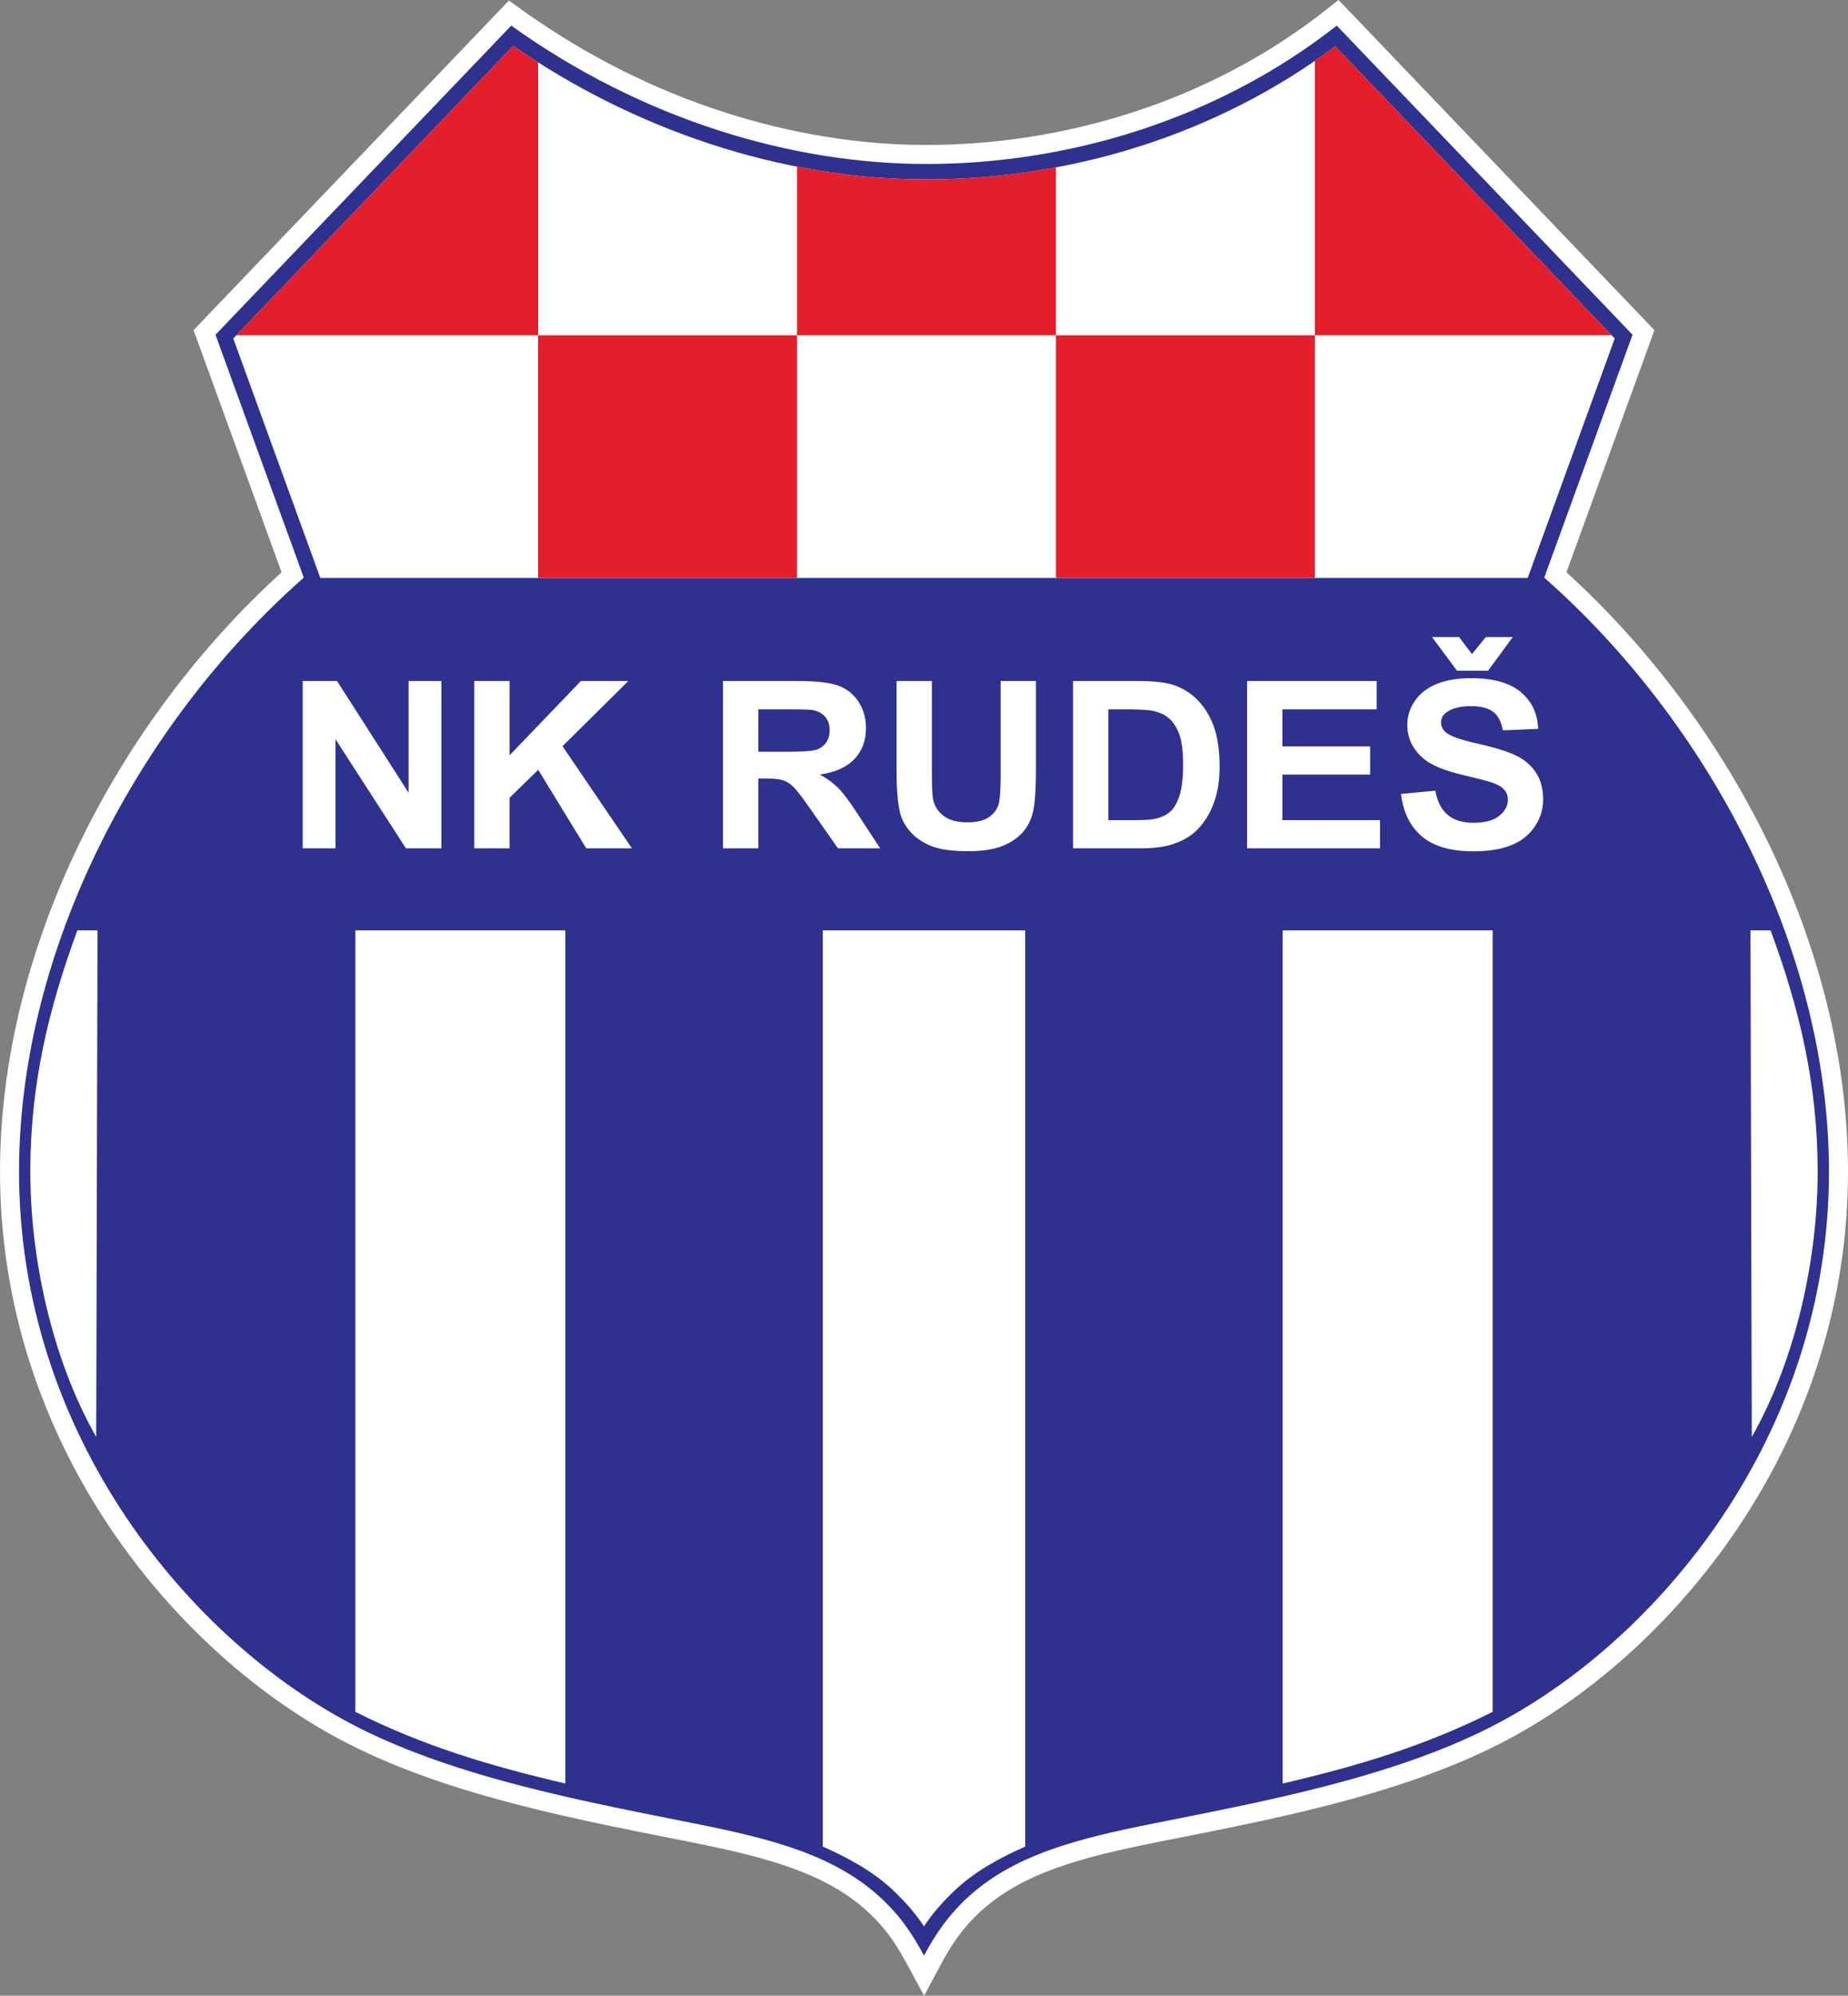 <svg xmlns="http://www.w3.org/2000/svg" xml:space="preserve" viewBox="11.04 0 277.92 300"><rect x="11.04" y="0" width="277.92" height="300" fill="#808080" stroke="none"/><path d="m212.348 0-2.04 1.6c-17.655 13.858-39.525 20.191-59.95 20.191-19.739 0-41.612-6.541-60.765-20.265L87.577.08 85.86 1.873l-45.71 47.755L53.389 86.03c-24.606 22.348-42.221 56.143-42.345 89.758-.152 41.294 26.532 73.154 52.366 86.333 15.86 8.09 35.821 11.648 51.605 14.809 11.4 2.283 20.441 4.656 26.802 10.7 2.411 2.292 3.86 4.364 5.672 7.703l2.533 4.668 2.502-4.685c1.702-3.186 3.415-5.615 5.948-7.952 6.335-5.844 15.286-8.185 26.516-10.434 15.783-3.161 35.745-6.719 51.605-14.809 25.834-13.179 52.516-45.039 52.365-86.333-.123-33.615-17.739-67.41-42.344-89.758l13.236-36.4z" style="color:#000;font-style:normal;font-variant:normal;font-weight:400;font-stretch:normal;font-size:medium;line-height:normal;font-family:sans-serif;font-variant-ligatures:normal;font-variant-position:normal;font-variant-caps:normal;font-variant-numeric:normal;font-variant-alternates:normal;font-feature-settings:normal;text-indent:0;text-align:start;text-decoration:none;text-decoration-line:none;text-decoration-style:solid;text-decoration-color:#000;letter-spacing:normal;word-spacing:normal;text-transform:none;writing-mode:lr-tb;direction:ltr;text-orientation:mixed;dominant-baseline:auto;baseline-shift:baseline;text-anchor:start;white-space:normal;shape-padding:0;clip-rule:nonzero;display:inline;overflow:visible;visibility:visible;opacity:1;isolation:auto;mix-blend-mode:normal;color-interpolation:sRGB;color-interpolation-filters:linearRGB;solid-color:#000;solid-opacity:1;vector-effect:none;fill:#fff;fill-opacity:1;fill-rule:evenodd;stroke:none;stroke-width:12;stroke-linecap:butt;stroke-linejoin:miter;stroke-miterlimit:4;stroke-dasharray:none;stroke-dashoffset:0;stroke-opacity:1;color-rendering:auto;image-rendering:auto;shape-rendering:auto;text-rendering:auto"/><path d="M87.927 3.85 43.447 50.32l13.277 36.515c-24.78 21.802-42.699 55.703-42.821 88.962-.147 40.047 25.932 71.086 50.805 83.775 15.288 7.799 35.041 11.383 50.867 14.552 11.477 2.299 21.153 4.726 28.21 11.432 2.637 2.506 4.328 4.932 6.216 8.41 1.798-3.366 3.735-6.126 6.532-8.706 7.027-6.482 16.587-8.872 27.893-11.136 15.825-3.169 35.578-6.754 50.867-14.552 24.872-12.689 50.952-43.728 50.805-83.775-.122-33.26-18.042-67.16-42.82-88.962l13.277-36.515L212.074 3.85c-18.223 14.303-40.701 20.8-61.716 20.8-20.368 0-42.791-6.727-62.431-20.8" style="fill:#2e318e;fill-opacity:1;fill-rule:evenodd;stroke:none;stroke-width:1"/><path d="M59.213 86.883h181.575l13.09-35.998-42.042-43.926c-17.584 13.174-39.559 20.015-61.478 20.015-22.07 0-44.033-7.576-62.134-20.076L46.122 50.885z" style="fill:#fff;fill-opacity:1;fill-rule:evenodd;stroke:none;stroke-width:.133"/><path d="M88.224 6.899 46.582 50.405H91.97V9.377A117 117 0 0 1 88.224 6.9m3.746 43.506v36.478h38.937V50.405Zm38.937 0h38.936V25.16a106 106 0 0 1-19.485 1.813c-6.526 0-13.041-.668-19.451-1.924zm38.936 0v36.478h38.938V50.405Zm38.938 0h44.638L211.836 6.959a95 95 0 0 1-3.055 2.191z" style="fill:#e41e2b;fill-opacity:1;fill-rule:evenodd;stroke:none;stroke-width:.133"/><path d="M64.48 139.855v117.473c10.23 5.135 20.165 8.108 31.578 10.775V139.855ZM25.509 216.01l.196-76.155H22.68c-4.29 11.603-7.033 22.922-7.081 35.951s3.136 28.282 9.91 40.204" style="fill:#fff;fill-opacity:1;fill-rule:evenodd;stroke:none;stroke-width:.133"/><path d="M56.563 127.526v-25.152h5.166l10.76 16.796v-16.796h4.933v25.152h-5.33l-10.596-16.403v16.403zM82.368 127.526v-25.152h5.307v11.168l10.724-11.168h7.136l-9.897 9.797 10.436 15.355h-6.868l-7.223-11.806-4.308 4.205v7.601zM119.772 127.526v-25.152h11.176q4.213.002 6.121.68 1.912.675 3.06 2.407c.766 1.159 1.145 2.477 1.145 3.964 0 1.886-.582 3.45-1.738 4.68-1.157 1.223-2.895 2.002-5.203 2.318q1.727.965 2.846 2.114c.747.767 1.75 2.126 3.018 4.082l3.213 4.907h-6.347l-3.838-5.475q-2.046-2.933-2.797-3.695c-.501-.51-1.035-.855-1.597-1.049-.563-.187-1.45-.281-2.675-.281h-1.071v10.5zm5.313-14.517h3.923q3.818.001 4.775-.305a2.87 2.87 0 0 0 1.487-1.065c.355-.504.538-1.13.538-1.886 0-.85-.238-1.528-.71-2.05q-.706-.78-2.001-.99-.643-.08-3.875-.081h-4.137zM145.877 102.374h5.307v13.622c0 2.16.067 3.566.196 4.204a4.05 4.05 0 0 0 1.621 2.478q1.286.938 3.508.937 2.26.001 3.409-.885c.765-.586 1.224-1.312 1.377-2.166.16-.862.232-2.284.232-4.275v-13.915h5.308v13.211q.001 4.532-.43 6.401c-.287 1.248-.813 2.296-1.585 3.157-.77.855-1.805 1.54-3.09 2.05q-1.938.762-5.062.76-3.764.002-5.711-.83-1.945-.835-3.072-2.162-1.13-1.328-1.488-2.787-.521-2.158-.52-6.384zM172.417 102.374h9.701q3.276 0 5 .48 2.316.65 3.961 2.32 1.653 1.66 2.515 4.07c.57 1.61.857 3.59.857 5.95q0 3.102-.808 5.352c-.654 1.827-1.591 3.309-2.815 4.438-.919.862-2.161 1.529-3.728 2.01q-1.754.534-4.701.532h-9.982zm5.306 4.258v16.654h3.96c1.482 0 2.553-.076 3.214-.24.856-.205 1.573-.55 2.142-1.042s1.028-1.306 1.39-2.43c.354-1.124.538-2.665.538-4.61 0-1.943-.184-3.431-.539-4.473q-.542-1.565-1.505-2.437-.975-.876-2.46-1.182c-.741-.164-2.192-.24-4.36-.24zM198.59 127.526v-25.152h19.488v4.258h-14.182v5.574h13.196v4.235h-13.196v6.845h14.683v4.24zM221.738 119.345l5.165-.486q.46 2.494 1.891 3.66c.95.773 2.229 1.166 3.845 1.166 1.707 0 2.998-.346 3.862-1.043q1.305-1.036 1.304-2.424c0-.598-.184-1.101-.552-1.517q-.54-.632-1.909-1.09c-.618-.21-2.038-.573-4.248-1.1q-4.269-1.011-5.986-2.489-2.424-2.073-2.424-5.06c0-1.282.38-2.477 1.138-3.595q1.141-1.67 3.281-2.548c1.433-.58 3.153-.872 5.172-.872 3.306 0 5.785.69 7.455 2.073 1.666 1.387 2.54 3.232 2.627 5.545l-5.308.223c-.226-1.294-.716-2.225-1.462-2.787q-1.12-.852-3.36-.85c-1.543 0-2.755.299-3.624.908q-.845.582-.845 1.558 0 .895.79 1.528 1.002.809 4.878 1.681 3.874.879 5.73 1.81c1.236.626 2.203 1.476 2.906 2.558q1.047 1.626 1.047 4.006c0 1.44-.416 2.794-1.254 4.047-.84 1.259-2.02 2.196-3.55 2.805q-2.297.921-5.724.92-4.984.001-7.657-2.202-2.672-2.206-3.188-6.425m4.664-23.577h4.07l1.934 2.554 2.081-2.554h4.052l-3.71 5.06h-4.664z" style="fill:#fff;fill-opacity:1;fill-rule:nonzero;stroke:none;stroke-width:.133"/><path d="M235.519 139.855v117.473c-10.23 5.135-20.165 8.108-31.578 10.775V139.855ZM274.49 216.01l-.196-76.155h3.025c4.29 11.603 7.033 22.922 7.08 35.951.049 13.028-3.135 28.282-9.91 40.204M134.782 139.855v137.73c3.722 1.649 7.552 3.698 10.565 6.562 1.857 1.765 3.348 3.444 4.653 5.43 1.304-1.986 2.795-3.665 4.652-5.43 3.013-2.864 6.843-4.913 10.565-6.563v-137.73Z" style="fill:#fff;fill-opacity:1;fill-rule:evenodd;stroke:none;stroke-width:.133"/></svg>